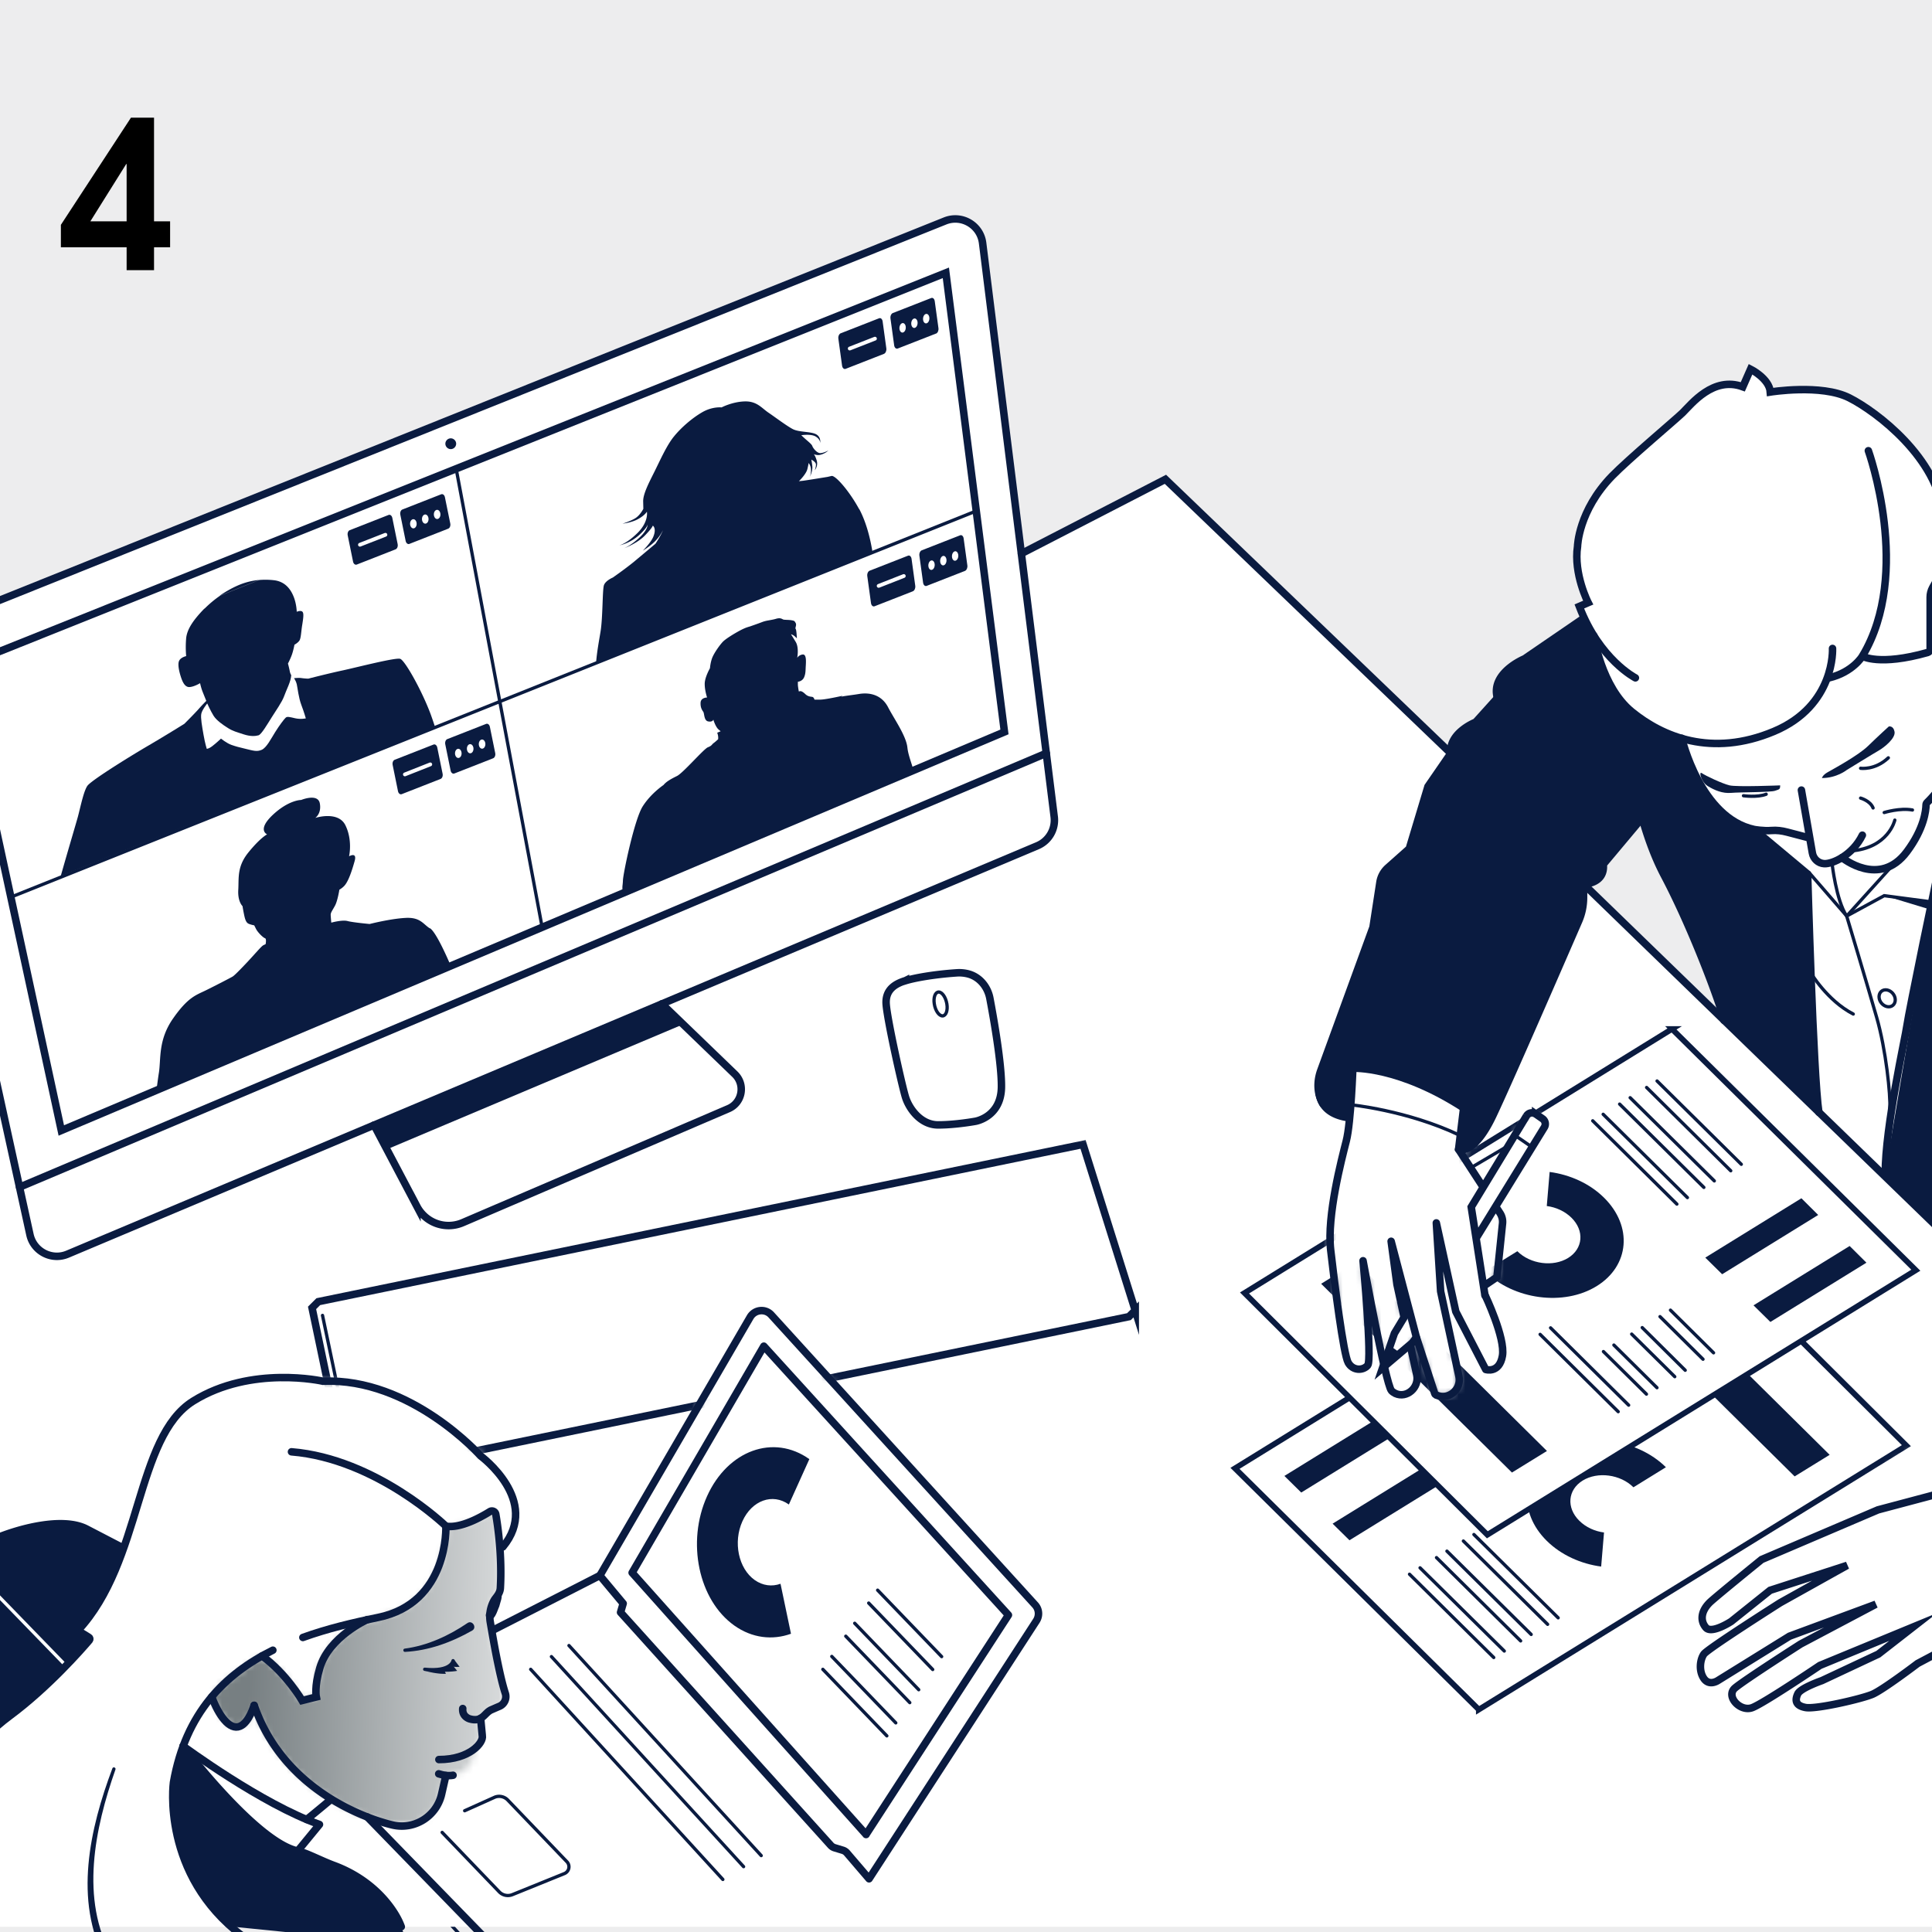 <svg width="300" height="300" viewBox="0 0 300 300" fill="none" xmlns="http://www.w3.org/2000/svg"><rect x="0" y="0" width="300" height="300" fill="#333333" stroke="none"/><g clip-path="url(#clip0_48132_188046)"><path fill="#EDEDEE" d="M0 0h300v300H0z"/><path d="M57.032 284.533l14.572 16.09" stroke="#0A1B40" stroke-width=".511" stroke-miterlimit="10" stroke-linecap="round"/><path d="M363.2 49.184l-22.61 57.66c-1.088-1.454-21.394-13.25-21.394-13.25L301.73 79.976c-.785-9.217-9.596-14.624-9.596-14.624l-2.71-2.252-5.813-2.356-8.72.144-3.063-3.548-1.217 2.736c-2.62-1.19-7.345.13-9.348 4.02l-5.224 4.805c-8.144 5.225-14.192 15.555-9.44 24.68l-1.375.59.642 1.82-8.196 5.616-2.528 1.52c-1.623 1.255-3.273 3.285-2.644 5.236l-3.378 3.73-1.074.616a5.512 5.512 0 0 0-2.605 3.43l-.196.8L180.94 74.4-36.894 186.812l-6.65 9.478 39.8 44.973s-7.908 7.96-9.53 23.894c-.93 9.19-2.724 25.766-5.146 34.027h381.227L524.21 65.354 363.2 49.183zm-117.31 88.1l1.65-.394c1.755-.602 1.415-2.684 1.415-2.684l6.035-7.2s2.475 7.802 5.198 12.424c3.718 6.324 7.528 19.023 7.528 19.023l-21.825-21.17z" fill="#fff"/><path d="M134.487 284.863c-.655-.707-36.33-40.652-36.33-40.652l20.45-35.18 37.98 41.753-22.113 34.08h.013z" fill="#fff"/><g style="mix-blend-mode:lighten"><mask id="mask0_48132_188046" style="mask-type:luminance" maskUnits="userSpaceOnUse" x="32" y="234" width="47" height="50"><path d="M78.543 234.627H32.837v48.926h45.706v-48.926z" fill="#fff"/></mask><g mask="url(#mask0_48132_188046)"><mask id="mask1_48132_188046" style="mask-type:luminance" maskUnits="userSpaceOnUse" x="32" y="234" width="47" height="50"><path d="M76.37 234.627a.525.525 0 0 0-.275.092c-1.427.89-4.57 2.643-6.86 2.25 0 0 .523 11.94-10.553 14.193l-1.65.327s-5.944 2.658-7.37 7.502c-.878 2.96-.55 4.517-.55 4.517l-2.2.55s-2.45-4.19-6.22-6.927c0 0-5.852 3.77-7.855 6.245 0 0 2.12 5.446 4.452 4.674 1.478-.484 2.172-3.247 2.172-3.247 4.478 12.962 16.968 17.518 21.458 18.578 3.43.812 6.848-1.335 7.633-4.765l.668-2.933c.368.04.734.04 1.114-.026 0 0 3.456-.72 3.286-4.086.93-.746 1.362-1.558 1.257-2.056l-.262-2.697c.63-.352.995-1.02 1.69-1.32.418-.184.837-.368 1.217-.525a1.656 1.656 0 0 0 1.008-1.453v-.13c0-.145-.026-.29-.08-.433-.915-2.83-1.858-8.262-2.342-11.13a5.04 5.04 0 0 1 .59-3.312c.274-.484.942-1.034.994-1.91.288-4.91-.38-9.572-.707-11.484a.596.596 0 0 0-.55-.497h-.08.015z" fill="#fff"/></mask><path d="M32.9 233.183l-1.628 50.97 47.24 1.51 1.628-50.97-47.24-1.51z" fill="url(#paint0_linear_48132_188046)" mask="url(#mask1_48132_188046)"/></g></g><path d="M140.602 152.273c-1.297.406-3.156 1.205-3 3.627.158 2.422 2.476 12.79 3.013 14.493.536 1.702 2.304 4.282 5.053 4.282 2.75 0 5.8-.563 5.8-.563s3.94-.642 4.033-5.237c.066-3.575-1.217-10.815-1.793-13.852-.34-1.807-1.623-3.365-3.417-3.81a5.61 5.61 0 0 0-1.807-.144c-3.626.248-6.585.81-7.88 1.216M163.697 126.836l-11.116-89.08c-.34-2.79-3.233-4.492-5.838-3.444l-158.97 63.76a4.258 4.258 0 0 0-2.578 4.884L4.65 191.71c.576 2.618 3.377 4.07 5.84 3.024l47.59-20.045 6.65 12.633a5.546 5.546 0 0 0 7.11 2.514l41.267-17.7c2.148-.917 2.658-3.732.982-5.356l-11.326-10.918 58.34-24.56a4.286 4.286 0 0 0 2.58-4.48M306.705 93.033l-1.675 5.905s3.05 16.654-5.33 25.295a52.683 52.683 0 0 1-2.382 6.035l-.04.053c-.248.51-.405.825-.405.825s-.903 1.558-2.632 2.645l-7.553 8.64c-1.506-1.675-1.99-5.825-2.213-8.39-1.322.208-3.64-.093-3.587-3.93l-4.255-.968-4.032-.157 8.09 6.756 1.742 36.987 10.29 9.558L298 148.152l4.673-21.51s5.996-13.97 7.45-22.035c1.453-8.065-3.43-11.56-3.43-11.56" fill="#fff"/><path d="M280.69 135.73s-3.626-3.693-8.09-6.757c-2.07-1.414-3.43-1.1-5.25-2.893-4.23-4.164-6.206-11.43-6.206-11.43s-2.684.825-8.275-4.28c-4.714-4.31-4.23-8.577-5.382-11.653-.955-2.527-1.597-2.698-1.597-2.698l-9.177 6.284s-5.315 2.186-4.19 6.088l-3.377 3.744s-4.19 1.624-3.862 4.845l-3.548 5.146-2.907 9.662-3.313 2.946a3.832 3.832 0 0 0-1.244 2.29l-1.074 6.966-8.105 22.23c-.42 1.153-.55 2.41-.288 3.602.288 1.36 1.087 3.168 4.386 3.705l.903-7.973 4.884.746a19.56 19.56 0 0 1 6.782 2.37l5.55 3.155-.81 6.638s2.487 1.034 5.38-5.38l13.38-30.35c.42-.955.642-1.99.642-3.037v-2.422s3.025.065 3.064-3.077l6.035-7.2s1.532 5.092 3.47 8.968c1.938 3.875 8.026 19.22 9.27 22.466l14.715 14.272-1.74-36.986-.027.013z" fill="#0A1B40"/><mask id="mask2_48132_188046" style="mask-type:luminance" maskUnits="userSpaceOnUse" x="165" y="149" width="155" height="127"><path d="M216.917 199.445l1.087 4.988.026.118.838-.93L216 192.73l.904 6.704.013.013zm21.315-40.6c-2.58 5.88-5.12 11.6-6.363 14.245-3.065 6.507-5.395 5.368-5.395 5.368l3.823 5.89 6.716-11.075a.985.985 0 0 1 1.414-.3l1.074.745c.432.3.563.89.288 1.336l-7.555 12.28.144.223.523.812c.314.483.445 1.06.393 1.622l-.877 8.3-1.887 1.27.027 1.572s3.18 6.638 2.697 9.426c-.485 2.776-2.593 2.108-2.593 2.108l-4.648-8.994-3.024-13.774.668 10.63 2.84 13.2c.446 2.028-1.623 3.77-3.495 2.905-.118-.052-.183-.09-.183-.09l-2.867-8.787-.655.734-.353.3.04.158.994 4.543c.433 1.938-1.518 3.705-3.312 2.88a2.1 2.1 0 0 1-.602-.432c-.235-.26-.64-1.727-1.113-3.756l-.275.235.197-.577c-1.362-5.917-3.22-16.077-3.22-16.077s1.452 15.41.732 16.248c-.733.85-2.29.85-3.024-.42-.72-1.27-2.12-12.202-2.723-17.517-.603-5.316 1.69-14.075 2.422-16.916.21-.797.366-2.067.51-3.48l-44.082 22.78 58.76 79.248 94.998-65.973-63.014-60.173-18.002 9.31v-.027z" fill="#fff"/></mask><g mask="url(#mask2_48132_188046)"><path d="M229.63 265.46l-37.863-37.457 66.535-41.07 37.72 37.548-66.392 40.98z" fill="#fff"/><path d="M229.63 265.46l-37.863-37.457 66.535-41.07 37.72 37.548-66.392 40.98z" stroke="#0A1B40" stroke-width=".877" stroke-miterlimit="10" stroke-linecap="round"/><path d="M258.695 227.845c-4.478-4.426-12.255-5.46-17.36-2.305-5.107 3.156-5.63 9.31-1.153 13.734 4.478 4.426 12.255 5.473 17.36 2.318 5.107-3.156 5.617-9.31 1.153-13.734m-13.46 8.3c-2.028-2.016-1.806-4.805.525-6.245 2.317-1.44 5.852-.97 7.894 1.048 2.03 2.017 1.807 4.805-.523 6.246-2.317 1.427-5.852.968-7.88-1.048" fill="#fff"/><path d="M249.072 237.964c-1.427-.183-2.815-.81-3.836-1.82-2.043-2.016-1.807-4.804.524-6.245 2.317-1.428 5.852-.97 7.88 1.047l5.042-3.116c-4.478-4.424-12.255-5.46-17.36-2.303-5.107 3.155-5.63 9.295-1.14 13.734 2.24 2.213 5.303 3.575 8.445 3.994l.445-5.303v.014zM278.674 229.257l-29.628-29.314 5.434-3.35 29.628 29.313-5.434 3.35z" fill="#0A1B40"/><path d="M248.483 219.045l-12.123-11.992M237.983 206.047l12.123 11.993M236.124 254.8l-13.066-12.935M224.68 240.86l13.08 12.935M240.313 252.224l-13.08-12.935M228.87 238.28l13.08 12.935M231.948 257.38l-13.08-12.935M220.505 243.45l13.08 12.923" stroke="#0A1B40" stroke-width=".511" stroke-miterlimit="10" stroke-linecap="round"/><path d="M199.44 229.182l14.924-9.217 2.606 2.592-14.913 9.204-2.618-2.578z" fill="#0A1B40"/><path d="M203.184 232.888l11.678-7.214 2.62 2.592-11.68 7.2-2.618-2.578z" fill="#fff"/><path d="M206.928 236.592l14.925-9.217 2.606 2.592-14.914 9.204-2.618-2.578z" fill="#0A1B40"/><path d="M210.672 240.296l7.463-4.608 2.605 2.58-7.45 4.607-2.618-2.58z" fill="#fff"/><path d="M233.597 208.758l6.678 6.612M238.65 216.375l-6.69-6.61M229.198 211.467l6.69 6.61M234.252 219.086l-6.678-6.61M229.865 221.797l-6.69-6.61M224.812 214.178l6.677 6.625" stroke="#0A1B40" stroke-width=".511" stroke-miterlimit="10" stroke-linecap="round"/><path d="M259.625 159.78l37.863 37.457-66.536 41.084-37.706-37.548 66.38-40.993z" fill="#fff"/><path d="M259.625 159.78l37.863 37.457-66.536 41.084-37.706-37.548 66.38-40.993z" stroke="#0A1B40" stroke-width=".877" stroke-miterlimit="10" stroke-linecap="round"/><path d="M230.56 197.392c4.477 4.426 12.254 5.46 17.36 2.305 5.106-3.156 5.63-9.31 1.152-13.734-4.477-4.426-12.254-5.473-17.36-2.318s-5.617 9.31-1.152 13.734m13.46-8.288c2.028 2.016 1.806 4.805-.525 6.245-2.317 1.44-5.852.97-7.895-1.048-2.03-2.017-1.806-4.806.524-6.246 2.317-1.427 5.852-.97 7.882 1.048" fill="#fff"/><path d="M240.183 187.272c1.427.183 2.815.812 3.836 1.82 2.04 2.016 1.806 4.805-.525 6.245-2.317 1.427-5.852.97-7.88-1.048l-5.042 3.115c4.478 4.426 12.255 5.46 17.36 2.305 5.107-3.156 5.63-9.296 1.14-13.734-2.24-2.213-5.303-3.575-8.445-3.994l-.445 5.303v-.013zM210.58 195.98l29.63 29.326-5.435 3.35-29.628-29.313 5.434-3.364z" fill="#0A1B40"/><path d="M240.772 206.188l12.124 12.005M251.272 219.205L239.148 207.2M253.13 170.45l13.067 12.92M264.574 184.38l-13.08-12.937M248.94 173.025l13.08 12.936M260.384 186.972l-13.066-12.935M257.308 167.855l13.08 12.936M268.75 181.797l-13.066-12.936" stroke="#0A1B40" stroke-width=".511" stroke-miterlimit="10" stroke-linecap="round"/><path d="M289.816 196.07l-14.912 9.203-2.62-2.58 14.927-9.216 2.606 2.592z" fill="#0A1B40"/><path d="M286.072 192.364l-11.68 7.2-2.604-2.58 11.68-7.213 2.604 2.594z" fill="#fff"/><path d="M282.327 188.66l-14.912 9.203-2.62-2.58 14.927-9.217 2.605 2.593z" fill="#0A1B40"/><path d="M278.583 184.956l-7.463 4.608-2.605-2.592 7.463-4.61 2.605 2.594z" fill="#fff"/><path d="M255.658 216.48l-6.677-6.61M250.604 208.86l6.69 6.626M260.057 213.77l-6.69-6.612M255.003 206.15l6.677 6.625M259.39 203.44l6.69 6.624M264.443 211.06l-6.677-6.613" stroke="#0A1B40" stroke-width=".511" stroke-miterlimit="10" stroke-linecap="round"/></g><path d="M131.162 48.647l-137.21 54.896L9.52 175.54l146.452-61.903-8.287-64.99h-16.523z" fill="#fff"/><path d="M66.878 110.917c-1.35-3.64-4.007-8.393-4.74-8.615-.733-.223-6.507 1.27-8.837 1.78-2.33.498-5.42 1.296-5.42 1.296s-.47 0-1.086-.09c-.628-.093-1.95.104-3.116.326-1.165.236-11.233 2.815-11.233 2.815s-.878.837-1.598 1.662c-.72.812-2.225 2.304-2.225 2.304s-2.724 1.702-5.447 3.3c-2.736 1.597-8.38 5.08-9.492 6.192-.64.642-1.178 3.417-1.597 4.962-.288 1.048-1.69 5.748-2.645 9.152l58.092-23.174a77.992 77.992 0 0 0-.654-1.91z" fill="#0A1B40"/><path d="M31.738 94.497c-1.69 1.742-2.736 3.22-2.84 4.713-.12 1.493.012 2.67.012 2.67s-.812.172-1.087.708c-.275.537 0 1.702.25 2.475.248.772.614 1.65 1.334 1.623.72-.026 1.663-.602 1.663-.602s.144.707.393 1.335c.25.628.733 1.82.733 1.82s-.406.955.236 2.146c.64 1.205 1.505 2.71 3.404 3.6 1.91.89 4.124 1.978 4.74 1.78.602-.195 2.304-2.722 2.984-4.11.68-1.387 1.86-3.168 1.86-3.168s.157-3.352-.184-4.635c0 0-.17-.222-.248-.667a18.145 18.145 0 0 0-.275-1.153s.327-.602.59-1.31c.26-.72.418-1.61.418-1.61s.55-.287.786-.667c.236-.38.262-1.48.42-2.396.143-.93.3-1.82.025-2.068-.274-.25-.876.013-.876.013s-.013-1.113-.445-2.252c-.433-1.14-1.284-2.435-3.09-2.645a11.867 11.867 0 0 0-2.253-.04l-6.127 2.45a17.357 17.357 0 0 0-2.396 2.002M34.133 92.497l6.128-2.448c-.955.09-1.898.3-2.893.68-.995.392-2.134.995-3.234 1.754" fill="#0A1B40"/><path d="M49.36 119.35c-.798-3.706-1.872-7.778-1.872-7.778s-.72-.772-1.453-1.073c-.733-.29-1.545-.054-1.964.575-.418.628-1.282 2.553-1.898 3.482-.615.917-1.073 1.715-1.53 1.886-.46.17-2.15-.72-3.366-1.126-1.205-.406-3.142-1.78-3.142-1.78s-.63.64-1.886 2.644c0 0 .184 1.375.55 3.117.367 1.74.825 4.242 1.52 6.323.038.13.09.262.13.42l15.056-6.01c-.052-.236-.105-.458-.157-.68" fill="#0A1B40"/><path d="M32.183 109.227s-.812.995-.93 1.624c-.117.63.118 1.912.354 3.26.236 1.35.498 2.16.498 2.16s.26.04.85-.405 1.362-1.178 1.362-1.178.864.707 1.597.97c.734.26 1.153.365 2.2.614 1.257.302 1.78.485 2.527.158.747-.327 1.44-1.715 2.096-2.762.654-1.048 1.36-1.977 1.61-2.213.236-.236.602-.13 1.493.078.89.198 1.648.015 1.648.015s-.262-.943-.694-2.082c-.432-1.14-.576-2.606-.707-3.195-.144-.602-.537-1.243-.864-1.44-.04.995-.772 2.317-1.126 3.326-.288.81-1.322 2.304-1.885 3.194-.694 1.1-1.61 2.684-2.07 2.828-.457.13-1.216.21-2.33-.157-1.1-.368-1.61-.472-2.408-.97-.773-.484-1.78-1.178-2.24-1.91-.457-.734-.994-1.926-.994-1.926" fill="#fff"/><path d="M66.747 144.158c-1.06-.668-1.48-1.767-3.823-1.623-2.344.13-5.525.942-5.525.942s-2.593-.235-3.43-.458c-.84-.224-2.528.248-2.528.248s-.08-.85-.092-1.218c0-.366.288-.707.68-1.44.394-.733.67-2.46.67-2.46s.418-.224.758-.59c.642-.68 1.192-2.357 1.61-3.85.42-1.492-.864-.746-.864-.746s.576-2.448-.55-4.78c-1.112-2.342-4.7-1.177-4.7-1.177s1.008-.668.707-2.265c-.3-1.597-2.892-.524-2.892-.524s-1.912-.026-4.412 2.318c-2.5 2.356-.878 3.024-.878 3.024s-.982.458-2.84 2.723c-1.86 2.252-1.532 4.006-1.637 5.866-.117 1.858.656 2.552.656 2.552s.09.602.274 1.466c.184.864.393 1.178.76 1.31.432.156.785.21.785.21l.288.575c.302.576 1.113 1.348 1.388 1.427.263.078.093.916.093.916l-.328.157c-.327.144-1.296 1.35-2.8 2.933-1.507 1.584-1.82 1.833-2.004 1.95-.183.12-2.683 1.415-4.176 2.148-1.492.733-2.75 1.034-5.093 4.4-2.33 3.364-1.82 6.297-2.185 8.47-.13.812-.262 1.885-.406 2.972l45.692-19.783c-1.336-3.103-2.514-5.302-3.182-5.72M133.4 79.052c-1.465-2.723-3.665-5.276-4.28-5.145l-.616.144s-3.194.524-3.823.603l-.627.065s1.14-1.086 1.322-1.91c.197-.826.184-.918.184-.918s.365.406.365 1.087c0 .68-.17 1.06-.17 1.06s.47-.89.38-1.675c-.092-.786-.157-.995-.157-.995s.694.34.72.733c.026.393-.184.916-.184.916s.59-.64.288-1.57c-.222-.708-.392-.878-.458-.917.118.038.563.195.982.103a2.95 2.95 0 0 0 1.31-.68s-.708.38-1.23.406c-.525.038-1.167-.774-1.27-1.1-.12-.33-.734-.76-1.39-1.376-.405-.38-.326-.3-.326-.3s1.505-.25 2.252.208c.746.46.693 1.022.693 1.022s.17-.982-.68-1.4c-.838-.42-2.62-.29-3.562-.774-.942-.484-2.723-1.833-3.783-2.553-1.06-.707-1.807-1.82-3.732-1.754-1.924.065-3.56.93-3.56.93s-1.415-.17-3 .746c-1.583.915-3.272 2.38-4.398 3.77-1.126 1.374-2.134 3.678-3.037 5.485-.904 1.807-1.768 3.47-1.742 4.61l.027 1.138s-.497 1.008-1.283 1.48c-.785.47-1.95.824-1.95.824s1.31-.144 2.278-.642c1.165-.602 1.505-1.217 1.505-1.217s.328 1.584-1.518 3.365c-1.73 1.675-2.777 1.86-2.777 1.86s1.676-.25 3.22-1.716c1.18-1.113 1.192-1.506 1.192-1.558 0 .05.066.81-1.257 2.054-1.374 1.283-2.41 1.676-2.41 1.676s2.03-.733 3.248-1.99c1.218-1.257 1.218-1.532 1.218-1.532s.64.393.065 1.767c-.394.93-1.61 2.12-1.61 2.12 0 .002 1.347-.784 2.198-1.78.393-.444.694-.93.904-1.348v.014c-.34.852-1.14 2.043-1.14 2.043s-2.068 1.74-3.39 2.84c-1.336 1.088-3.234 2.41-3.234 2.41s-1.126.47-1.375 1.178c-.25.708-.17 4.963-.523 7.163-.21 1.31-.563 3.116-.694 4.83l42.917-17.11c-.275-1.755-.877-4.492-2.07-6.717M140.902 116.1c-.17-1.82-2.068-4.478-3.01-6.297-.944-1.807-2.685-2.344-4.505-2.043-1.113.184-1.898.25-2.775.42.078-.053.157-.092.235-.145-1.335.3-2.985.616-3.508.602h-.866s-.09-.366-.327-.42c-.222-.05-.64-.025-1.06-.404-.406-.393-.68-.524-.864-.485l-.184.04s-.145-.8-.145-1.06v-.446s.68-.053.956-.668c.276-.615.224-1.14.276-1.86.04-.732.092-1.793-.51-1.7-.603.09-.825.523-.825.523s.315-1.57-.235-2.488c-.55-.904-.733-1.18-.733-1.18s.366.092.64.367l.276.262s-.052-1.297-.183-1.454c-.144-.144.183-.576 0-.916-.183-.34-.223-.354-.642-.433-.42-.078-1.008-.052-1.243-.104-.223-.053-.42-.354-1.192-.118-.772.222-1.414.236-2.055.47-.642.25-1.702.617-1.925.695-.223.08-.642.144-1.558.628-.916.485-2.24 1.297-2.697 1.768-.458.484-1.19 1.506-1.545 2.252-.367.746-.458 1.86-.458 1.86s-.825 1.426-.812 2.447c0 1.008.367 2.095.367 2.095s-.956 0-1.008.786c-.04.798.235 1.165.42 1.44.182.262.09 1.388.784 1.492.695.118.774-.288.774-.288s.327 1.126.824 1.545c.118.105.223.184.315.262l-.537.236c.222.55.144 1.008.144 1.008s-.432.407-.707.603c-.275.197-.25.406-.877.642-.63.235-3.85 3.993-4.805 4.464-.955.47-1.675.876-2.094 1.4 0 0-1.938 1.283-3.22 3.3-1.297 2.016-3.038 10.42-3.078 11.495-.04 1.073-.196.837.053 2.29 0 .08.027.158.04.236l44.92-19.99c-.327-1.06-.746-2.2-.838-3.13z" fill="#0A1B40"/><path d="M152.58 37.755l11.117 89.08a4.302 4.302 0 0 1-2.58 4.48L10.49 194.746c-2.463 1.034-5.265-.42-5.84-3.024l-19.456-88.754a4.272 4.272 0 0 1 2.58-4.885L146.74 34.312c2.605-1.047 5.5.655 5.84 3.443z" stroke="#0A1B40" stroke-width="1.165" stroke-miterlimit="10" stroke-linecap="round"/><path d="M58.08 174.702l6.664 12.634a5.547 5.547 0 0 0 7.11 2.514l41.266-17.7c2.147-.918 2.658-3.732.982-5.356l-11.325-10.92" stroke="#0A1B40" stroke-width="1.165" stroke-miterlimit="10" stroke-linecap="round"/><path d="M60.07 178.473l46.007-19.417-3.313-3.18L58.08 174.7l1.99 3.77z" fill="#0A1B40"/><path d="M3.04 184.34l159.426-67.373" stroke="#0A1B40" stroke-width="1.165" stroke-miterlimit="10" stroke-linecap="round"/><path d="M70.832 72.79l13.354 71.198" stroke="#0A1B40" stroke-width=".511" stroke-miterlimit="10" stroke-linecap="round"/><path d="M-6.047 103.544l152.92-61.18 9.1 71.288L9.52 175.54l-15.567-71.996z" stroke="#0A1B40" stroke-width="1.165" stroke-miterlimit="10" stroke-linecap="round"/><path d="M1.69 139.303L151.6 79.34" stroke="#0A1B40" stroke-width=".511" stroke-miterlimit="10" stroke-linecap="round"/><path d="M70.832 68.902c0 .46-.38.838-.838.838a.844.844 0 0 1-.838-.838c0-.458.38-.838.838-.838.458 0 .838.38.838.838z" fill="#0A1B40"/><path d="M226.49 178.472s2.33 1.14 5.38-5.38c2.58-5.473 10.735-24.248 13.262-30.06a9.15 9.15 0 0 0 .76-3.64v-2.11s3.377-.025 3.063-3.075l6.036-7.2M245.89 96.02l-9.177 6.284s-5.315 2.186-4.19 6.088l-3.377 3.744s-4.19 1.624-3.863 4.845l-3.548 5.146-2.906 9.662-3.314 2.946a3.83 3.83 0 0 0-1.243 2.29l-1.074 6.966-8.105 22.23c-.42 1.153-.55 2.41-.288 3.602.3 1.36 1.086 3.168 4.386 3.705" stroke="#0A1B40" stroke-width="1.165" stroke-miterlimit="10" stroke-linecap="round"/><path d="M272.6 128.973l8.09 6.755s.865 31.187 1.742 36.987" stroke="#0A1B40" stroke-width="1.165" stroke-linecap="round" stroke-linejoin="round"/><path d="M292.58 126.17s2.447-.76 4.385-.394" stroke="#0A1B40" stroke-width=".511" stroke-miterlimit="10" stroke-linecap="round"/><path d="M232.524 108.39s1.126 2.696 2.658 3.9" stroke="#0A1B40" stroke-width="1.309" stroke-miterlimit="10" stroke-linecap="round"/><path d="M207.216 166.062s-4.62 1.348-1.754 5.368c1.427 2.003 3.718 2.108 3.718 2.108l.903-7.974-2.867.498zM227.3 171.822s5.71 3.797-.81 6.638l.81-6.638z" fill="#0A1B40"/><path d="M294.19 134.025l-7.438 8.222s3.208 10.697 4.648 15.71c1.454 5.016 2.174 12.086 2.056 14.207M281.176 151.06s2.553 4.32 6.598 6.4" stroke="#0A1B40" stroke-width=".511" stroke-miterlimit="10" stroke-linecap="round"/><path d="M294.268 154.984c.144.734-.288 1.336-.97 1.35-.68.012-1.347-.564-1.492-1.284-.144-.733.29-1.336.97-1.35.68-.012 1.348.564 1.492 1.284zM284.475 134.025s.64 5.8 2.278 8.222l5.826-3.168 7.12.942" stroke="#0A1B40" stroke-width=".511" stroke-miterlimit="10" stroke-linecap="round"/><path d="M292.58 139.064l6.86 2.082.26-1.152-7.12-.93zM282.904 120.828s.078-.445.85-.89c.76-.446 4.753-2.58 6.324-4.112 1.57-1.53 3.22-3.024 3.22-3.024s.72-.157.89.838c.158 1.008-1.61 2.422-2.46 2.906-.85.485-4.975 3.025-4.975 3.025s-1.545 1.245-3.85 1.245M276.423 121.952s-6.69.275-7.856 0c-1.165-.274-3.784-1.53-4.307-1.898-.524-.367-.118 1.375.93 2.016 1.047.642 2.29 1.166 3.626 1.048 1.322-.118 6.127-.08 6.808-.328.68-.235.8-.196.8-.85" fill="#0A1B40"/><path d="M228.36 181.354l5.88-3.47" stroke="#0A1B40" stroke-width=".511" stroke-miterlimit="10" stroke-linecap="round"/><path d="M73.32 253.193c-3.22 1.833-6.73 3.116-10.435 3.312-.314.014-.354-.47-.04-.51 3.523-.458 6.874-2.016 9.74-3.967.748-.524 1.533.707.735 1.165zM75.65 250.287c.76-.707 1.4-1.702 1.754-2.71.04-.13.183-.21.327-.17.447.366-.103 1.518-.208 2.055-.327.668-.694 2.448-1.78 1.925-.38-.236-.42-.8-.08-1.1" fill="#0A1B40"/><path d="M65.948 259.203c4.15.42 4.4-1.336 4.4-1.336M280.9 135.477l5.852 6.755" stroke="#0A1B40" stroke-width=".511" stroke-miterlimit="10" stroke-linecap="round"/><path d="M93.154 244.644l23.33-40.116c.695-1.19 2.345-1.374 3.274-.353l40.967 45.025c.628.68.707 1.702.196 2.487l-25.974 40.05-3.444-4.02a1.376 1.376 0 0 0-.615-.405l-1.296-.393a1.34 1.34 0 0 1-.6-.38L96.36 250.365l.406-1.375-3.627-4.346h.014z" stroke="#0A1B40" stroke-width="1.165" stroke-linecap="round" stroke-linejoin="round"/><path d="M134.488 284.863c-.655-.707-36.332-40.652-36.332-40.652l20.45-35.18 37.982 41.753-22.114 34.08h.014z" stroke="#0A1B40" stroke-width="1.165" stroke-linecap="round" stroke-linejoin="round"/><path d="M93.154 244.643l-16.732 8.55M77.365 303.047L57.033 282.14M140.602 152.273c-1.297.406-3.156 1.205-3 3.627.158 2.422 2.476 12.79 3.013 14.493.536 1.702 2.304 4.282 5.053 4.282 2.75 0 5.8-.563 5.8-.563s3.94-.642 4.033-5.237c.066-3.575-1.217-10.815-1.793-13.852-.34-1.807-1.623-3.365-3.417-3.81a5.61 5.61 0 0 0-1.807-.144c-3.626.248-6.585.81-7.88 1.216v-.013z" stroke="#0A1B40" stroke-width="1.165" stroke-miterlimit="10" stroke-linecap="round"/><path d="M147.03 155.89c.17 1.02-.144 1.858-.68 1.858-.538 0-1.114-.825-1.27-1.846-.17-1.02.143-1.86.68-1.86s1.1.826 1.27 1.847z" fill="#fff"/><path d="M147.03 155.89c.17 1.02-.144 1.858-.68 1.858-.538 0-1.114-.825-1.27-1.846-.17-1.02.143-1.86.68-1.86s1.1.826 1.27 1.847z" stroke="#0A1B40" stroke-width=".511" stroke-miterlimit="10" stroke-linecap="round"/><path d="M70.518 257.71l.85 1.112s-.968.105-1.492-.17l.642-.943z" fill="#0A1B40"/><path d="M70.046 258.287l.943 1.165s-2.122.406-4.256-.157c0 0 2.605.236 3.312-.995" fill="#0A1B40"/><path d="M68.868 259.07l.367.838s-1.152.105-3.287-.458c0 0 2.28.118 2.92-.38z" fill="#0A1B40"/><mask id="mask3_48132_188046" style="mask-type:luminance" maskUnits="userSpaceOnUse" x="44" y="175" width="142" height="53"><path d="M44.476 199.932l3.98 14.258s.34-.092 1.69.288c1.348.38 13.196-1.322 25.752 12.7l31.592-7.2 8.995-15.463s1.31-1.192 1.937-1.008c.63.17 10.828 11.102 10.828 11.102l9.53 10.473 46.414-17.348-13.72-31.29-7.79-.55-119.208 24.05v-.013z" fill="#fff"/></mask><g mask="url(#mask3_48132_188046)" stroke="#0A1B40" stroke-miterlimit="10" stroke-linecap="round"><path d="M176.278 203.482l-8.104-25.78-118.75 24.42-.968.967 5.512 26.302 121.328-24.94.982-.97z" stroke-width="1.165"/><path d="M50.08 204.254l4.007 19.128" stroke-width=".511"/></g><path d="M18.83 240.215l-5.395-2.802s-5.08-2.736-14.586 1.663c-1.585.733-7.843 9.125-9.977 16.235-2.173 7.24-4.975 35.743-7.057 43.887h5.316s-1.323-18.592 10.75-29.537c8.22-7.437 14.374-12.333 15.97-14.965l-1.78-1.492s6.05-7.646 6.744-12.975" fill="#0A1B40"/><path d="M47.03 254.265c3.81-1.375 7.803-2.317 11.652-3.103 11.09-2.252 10.552-14.192 10.552-14.192s-10.8-10.46-23.972-11.534" stroke="#0A1B40" stroke-width="1.165" stroke-miterlimit="10" stroke-linecap="round"/><path d="M-1.137 246.92L9.86 258.258" stroke="#fff" stroke-width=".511" stroke-miterlimit="10" stroke-linecap="round"/><path d="M42.37 256.242c-7.45 3.692-13.55 9.74-15.437 20.542 0 0-1.977 14.258 10.71 23.842M74.63 226.076s9.425 6.952 3.455 14.127M74.63 226.077s-10.79-12.176-24.484-11.6c0 0-11.116-2.54-20.137 3.077-9.02 5.617-7.895 24.902-17.91 35.638l1.7 1.047c.158.09.197.3.08.444-1.113 1.31-6.31 7.28-12.386 11.783-10.474 7.777-14.82 21.118-14.336 32.718" stroke="#0A1B40" stroke-width="1.165" stroke-miterlimit="10" stroke-linecap="round"/><path d="M71.853 265.3c-.118 1.297 1.087 1.61 1.087 1.61 2.016.564 2.24-.94 3.378-1.426.42-.183.838-.366 1.217-.523a1.64 1.64 0 0 0 .93-2.016c-.917-2.815-1.86-8.248-2.344-11.115a5.123 5.123 0 0 1 .59-3.314c.275-.484.93-1.034.982-1.91.288-4.91-.38-9.572-.707-11.47a.607.607 0 0 0-.916-.42c-1.428.89-4.57 2.646-6.86 2.266M18.83 240.216l-5.395-2.802c-3.732-1.937-10.736-.026-14.585 1.663m0 0c-1.336.59.183-.903 0 0zm0 0s-7.24 4.046-10.736 19.18c-3.51 15.148-3.863 32.758-6.285 40.927" stroke="#0A1B40" stroke-width="1.165" stroke-miterlimit="10" stroke-linecap="round"/><path d="M74.63 266.822l.26 2.697c.223 1.073-1.95 3.704-6.742 3.704M57.032 251.488s-5.943 2.658-7.37 7.502c-.878 2.96-.55 4.517-.55 4.517l-2.2.55s-2.448-4.19-6.22-6.926M68.122 275.438c.72.235 1.48.353 2.225.222M32.877 263.482c1.06 2.855 2.762 5.264 4.398 4.57 1.428-.603 2.174-3.247 2.174-3.247" stroke="#0A1B40" stroke-width="1.165" stroke-miterlimit="10" stroke-linecap="round"/><path d="M69.234 275.71l-.667 2.905c-.786 3.43-4.216 5.578-7.633 4.766-4.49-1.06-16.994-5.63-21.46-18.577M51.455 279.363s-1.806 1.52-3.836 3.17M28.438 271.127s11.378 14.965 17.793 16.287c1.363.288 3.6 1.506 5.63 2.252 3.496 1.296 6.612 3.522 8.8 6.533.693.955 1.282 1.976 1.648 2.984M228.923 177.554c2.03-2.697.734-5.773-10.2-10.186-6.768-2.736-10.46-1.872-12.293-.824a3.23 3.23 0 0 0-1.505 3.587c.105.407.275.84.537 1.284M252.974 116.965s1.126 10.788 5.473 19.01c4.346 8.222 8.614 19.73 9.27 22.467" stroke="#0A1B40" stroke-width="1.165" stroke-miterlimit="10" stroke-linecap="round"/><path d="M315.334 204.604L245.89 137.27s-1.688.38-5.078-1.467M225.27 116.963l-44.304-42.537-22.362 11.534M261.144 114.635s2.88 12.385 11.246 14.166c0 0 1.44.263 2.684.158.812-.066 1.624.04 2.423.25l3.404.89M279.722 122.682l1.702 9.767c.157.902.903 1.61 1.833 1.66 1.335.08 4.438-1.36 5.93-4.424" stroke="#0A1B40" stroke-width="1.165" stroke-miterlimit="10" stroke-linecap="round"/><path d="M286.032 133.17s5.8 4.78 10.055-.902c2.71-3.613 2.972-6.468 2.986-7.266 0-.157.065-.3.183-.406 9.243-9.008 5.918-25.858 5.918-25.858" stroke="#0A1B40" stroke-width="1.165" stroke-miterlimit="10" stroke-linecap="round"/><path d="M290.117 69.986s6.848 19.01-.93 31.907c0 0 2.62 1.558 10.147-.576.21-.066.38-.262.38-.485v-8.104c0-.51.13-1.008.367-1.453.773-1.427 2.593-4.517 4.15-4.766 2.017-.328 3.143 2.984 2.502 6.52-.642 3.547-2.658 8.863-2.658 8.863M284.003 105.26c3.692-.865 5.185-3.365 5.185-3.365" stroke="#0A1B40" stroke-width="1.165" stroke-miterlimit="10" stroke-linecap="round"/><path d="M300.67 90.214s1.86-1.872 1.06-10.238c-.838-8.798-10.25-16.025-14.598-18.212-4.346-2.173-12.24-.89-12.24-.89-.158-2.095-3.065-3.548-3.065-3.548l-1.204 2.736c-4.596-1.688-7.96 2.67-9.348 4.033-1.035 1.008-8.484 7.28-10.96 9.832-5.236 5.394-5.354 10.906-5.354 10.906-.64 4.295 1.65 8.746 1.65 8.746l-1.374.588c3.143 8.25 8.707 11.09 8.707 11.09M306.705 93.033s4.753 4.91 3.43 11.56c-1.335 6.652-6.4 18.487-7.973 25.256-1.57 6.768-5.8 27.546-6.048 29.366-.236 1.82-3.378 15.67-3.378 23.055" stroke="#0A1B40" stroke-width="1.165" stroke-miterlimit="10" stroke-linecap="round"/><path d="M288.913 123.928s1.493.406 1.938 1.532M294.228 127.346s-.97 4.346-6.86 4.792M288.913 119.297s2.226.34 4.307-1.623M270.727 123.562s2.147.3 3.522-.236" stroke="#0A1B40" stroke-width=".511" stroke-miterlimit="10" stroke-linecap="round"/><path d="M228.923 177.554c2.03-2.697.734-5.773-10.2-10.186-6.768-2.736-10.46-1.872-12.293-.824a3.23 3.23 0 0 0-1.505 3.587c.105.407.275.84.537 1.284" stroke="#0A1B40" stroke-width="1.165" stroke-miterlimit="10" stroke-linecap="round"/><path d="M209.6 171.532s8.902.85 17.15 4.792l.484-3.915c-10.133-6.6-17.19-6.206-17.19-6.206l-.432 5.328h-.013z" fill="#fff"/><path d="M209.6 171.532s8.902.85 17.15 4.792l.484-3.915c-10.133-6.6-17.19-6.206-17.19-6.206l-.432 5.328h-.013z" stroke="#0A1B40" stroke-width=".511" stroke-miterlimit="10" stroke-linecap="round"/><path d="M218.004 204.434l-1.087-4.988-.903-6.703 3.928 14.925 2.84 8.707c.04.118.12.196.223.248h.026c1.887.865 3.942-.877 3.51-2.906l-2.84-13.197-.67-10.63 3.026 13.772 4.648 8.994s2.108.668 2.592-2.12c.484-2.776-2.697-9.427-2.697-9.427" stroke="#0A1B40" stroke-width="1.165" stroke-linecap="round" stroke-linejoin="round"/><path d="M210.083 165.562s-.3 8.76-1.034 11.6c-.72 2.84-3.025 11.6-2.423 16.916.602 5.315 1.99 16.248 2.723 17.518.72 1.27 2.29 1.27 3.024.42.72-.84-.72-16.25-.72-16.25s3.51 19.155 4.413 20.176c.157.17.366.315.602.432 1.792.825 3.743-.942 3.324-2.88L219 208.95" stroke="#0A1B40" stroke-width="1.165" stroke-linecap="round" stroke-linejoin="round"/><path d="M230.586 201.15l-2.134-13.722M232.393 187.56l.523.81c.315.485.46 1.06.393 1.637l-.865 8.3-1.99 1.35M227.3 171.822l-.812 6.65 3.823 5.88M237.027 173.286l-8.575 14.14.76 4.844 10.59-17.217a.994.994 0 0 0-.274-1.335l-1.074-.747a.996.996 0 0 0-1.414.302l-.013.014zM218.24 204.2l-1.716 2.842-1.846 5.38 4.635-3.927.616-.824" stroke="#0A1B40" stroke-width="1.165" stroke-miterlimit="10" stroke-linecap="round"/><path d="M237.643 177.95l-2.134-1.468" stroke="#0A1B40" stroke-width=".511" stroke-miterlimit="10" stroke-linecap="round"/><path d="M215.87 208.977l1.558 1.112-2.75 2.33 1.192-3.443z" fill="#0A1B40"/><path d="M284.553 100.69s.484 8.863-9.1 12.883c-9.7 4.072-17.32.812-22.073-3.064-4.753-3.863-5.892-11.797-5.892-11.797" stroke="#0A1B40" stroke-width="1.165" stroke-miterlimit="10" stroke-linecap="round"/><path d="M312.95 228.798a1.706 1.706 0 0 1 1.86.707c1.597 2.41 5.42 8.576 5.604 12.857v.262c0 1.27-.825 2.41-2.043 2.788-1.622.51-3.704 1.192-4.24 1.48-.904.484-1.27 1.506-1.99 2.592-.72 1.087-2.54 2.658-3.68 3.208-1.152.55-10.696 5.617-10.696 5.617s-5.316 4.044-7.005 4.777c-1.69.72-8.76 2.357-10.396 2.056-1.637-.3-1.637-1.205-1.205-2.12.418-.905 3.744-2.057 3.744-2.057l8.76-4.11 5.432-4.23-14.507 5.984s-8.76 5.917-10.514 6.56c-1.872.693-4.163-1.795-2.658-3.065 1.506-1.27 10.186-6.82 10.186-6.82l11.68-6.18-13.408 4.962-11.115 6.886s-1.322.904-2.173-.3c-.838-1.205-.602-2.96 0-3.81.603-.84 11.85-7.974 11.85-7.974l10.394-5.8-11.965 3.874-6.036 4.83s-3.025 1.99-3.928.97c-.904-1.034-.812-2.5.55-3.875.68-.695 8.09-6.704 8.09-6.704l18.068-7.712 21.367-5.682-.026.026z" fill="#fff"/><path d="M312.95 228.798a1.706 1.706 0 0 1 1.86.707c1.597 2.41 5.42 8.576 5.604 12.857v.262c0 1.27-.825 2.41-2.043 2.788-1.622.51-3.704 1.192-4.24 1.48-.904.484-1.27 1.506-1.99 2.592-.72 1.087-2.54 2.658-3.68 3.208-1.152.55-10.696 5.617-10.696 5.617s-5.316 4.044-7.005 4.777c-1.69.72-8.76 2.357-10.396 2.056-1.637-.3-1.637-1.205-1.205-2.12.418-.905 3.744-2.057 3.744-2.057l8.76-4.11 5.432-4.23-14.507 5.984s-8.76 5.917-10.514 6.56c-1.872.693-4.163-1.795-2.658-3.065 1.506-1.27 10.186-6.82 10.186-6.82l11.68-6.18-13.408 4.962-11.115 6.886s-1.322.904-2.173-.3c-.838-1.205-.602-2.96 0-3.81.603-.84 11.85-7.974 11.85-7.974l10.394-5.8-11.965 3.874-6.036 4.83s-3.025 1.99-3.928.97c-.904-1.034-.812-2.5.55-3.875.68-.695 8.09-6.704 8.09-6.704l18.068-7.712 21.367-5.682-.026.026z" stroke="#0A1B40" stroke-width="1.165" stroke-miterlimit="10"/><path d="M28.438 271.127s12.23 9.047 21.17 12.176l-3.377 4.11" stroke="#0A1B40" stroke-width="1.165" stroke-linecap="round" stroke-linejoin="round"/><path d="M28.44 271.127s-6.9 14.52 7.762 28.057l27.233 2.736s-2.697-7.24-6.402-9.335c-3.706-2.094-10.069-4.726-12.648-5.84-5.12-2.21-15.946-15.618-15.946-15.618zM310.136 104.59s-6.363 20.096-7.974 25.254c-1.61 5.16-9.426 52.423-9.426 52.423l60.25 60.133h32.13l-27.258-111.744c-1.755-6.847-6.992-15.488-12.49-19.927l-4.792-3.876S322.6 95.96 319.183 93.604c-1.886-1.296-4.962-3.993-7.345-5.564-.904-.59-9.27-7.66-10.134-8.052l.197 3.404c.302.432-.72 5.316-.432 4.884 1.886-2.828 4.32-1.336 4.32-1.336l.89 6.102s4.597 6.362 3.432 11.56M17.925 274.78c-3.207 9.114-5.525 20.15-.523 29.027.392.642-.63 1.257-1.01.59-4.987-9.27-2.447-20.477 1.062-29.812.118-.3.59-.118.47.196zM250.984 131.77l2.317-12.385 1.69 7.606-4.006 4.78zM69.588 82.097l-6.01 2.357c-.248.105-.523-.105-.59-.47l-.824-4.047c-.078-.367.066-.733.328-.825l6.01-2.356c.248-.105.523.104.588.47l.825 4.046c.08.354-.065.734-.327.825z" fill="#0A1B40"/><path d="M64.678 81.142c.08.38-.078.773-.353.878-.275.105-.55-.118-.63-.498-.077-.38.08-.772.355-.877.275-.105.55.118.628.498zM66.524 80.41c.08.38-.078.773-.353.877-.274.105-.55-.118-.628-.497-.078-.38.08-.773.354-.877.275-.105.55.117.628.497zM68.37 79.69c.08.38-.078.772-.353.877-.275.104-.55-.118-.628-.498-.08-.38.077-.773.352-.878.275-.105.55.118.63.497z" fill="#fff"/><path d="M61.419 85.304l-6.01 2.357c-.25.106-.525-.104-.59-.47l-.825-4.046c-.078-.367.066-.733.327-.825l6.01-2.357c.25-.105.523.104.59.47l.824 4.046c.078.353-.066.733-.328.824z" fill="#0A1B40"/><path d="M55.893 84.586l3.954-1.545" stroke="#fff" stroke-width=".589" stroke-miterlimit="10" stroke-linecap="round"/><path d="M145.354 51.79l-5.957 2.33c-.25.092-.498-.118-.55-.484l-.576-4.19c-.05-.366.12-.746.368-.838l5.957-2.33c.248-.105.497.118.55.484l.576 4.19c.053.367-.117.746-.366.85" fill="#0A1B40"/><path d="M140.64 50.715c.054.392-.117.798-.392.903-.26.105-.523-.13-.576-.524-.052-.392.118-.798.393-.903.262-.104.524.132.576.525zM142.474 49.998c.052.393-.118.798-.393.903-.26.106-.523-.13-.575-.523-.052-.392.118-.798.393-.903.262-.105.524.13.576.524zM144.307 49.29c.052.392-.118.797-.393.902-.262.105-.524-.13-.576-.523-.053-.394.118-.8.393-.905.262-.105.524.13.577.524z" fill="#fff"/><path d="M137.263 54.946l-5.957 2.33c-.248.092-.497-.118-.55-.498l-.576-4.19c-.052-.366.118-.745.367-.837l5.957-2.33c.25-.104.498.118.55.485l.576 4.19c.052.366-.118.746-.367.85z" fill="#0A1B40"/><path d="M131.947 54.12l3.915-1.532" stroke="#fff" stroke-width=".589" stroke-miterlimit="10" stroke-linecap="round"/><path d="M76.566 117.75l-6.01 2.356c-.248.105-.523-.105-.588-.47l-.825-4.047c-.08-.367.065-.734.327-.826l6.01-2.356c.248-.105.523.105.59.47l.824 4.047c.078.353-.066.733-.328.825z" fill="#0A1B40"/><path d="M71.656 116.795c.08.38-.078.772-.353.877-.275.105-.55-.118-.63-.497-.077-.38.08-.773.355-.878.275-.104.55.118.628.498zM73.503 116.072c.078.38-.08.773-.354.877-.276.104-.55-.118-.63-.498-.078-.38.08-.773.354-.877.275-.105.55.118.63.497zM75.35 115.353c.078.38-.08.773-.354.878-.275.105-.55-.117-.63-.497-.077-.38.08-.772.355-.877.276-.105.55.118.63.497z" fill="#fff"/><path d="M68.397 120.957l-6.01 2.356c-.248.105-.523-.105-.59-.47l-.823-4.047c-.08-.366.065-.733.327-.825l6.01-2.355c.25-.105.524.105.59.47l.824 4.047c.08.353-.065.733-.327.825z" fill="#0A1B40"/><path d="M62.872 120.25l3.94-1.557" stroke="#fff" stroke-width=".589" stroke-miterlimit="10" stroke-linecap="round"/><path d="M149.845 88.647l-5.957 2.33c-.25.092-.498-.118-.55-.497l-.576-4.19c-.053-.367.118-.746.366-.838l5.957-2.33c.25-.105.498.118.55.484l.576 4.19c.054.366-.117.746-.365.85z" fill="#0A1B40"/><path d="M145.13 87.57c.054.393-.116.8-.39.903-.263.105-.525-.13-.577-.523-.053-.393.117-.8.392-.904.262-.104.524.13.576.524zM146.965 86.865c.052.393-.118.8-.393.903-.262.105-.524-.13-.576-.523-.053-.393.118-.8.393-.904.26-.103.522.132.575.525zM148.798 86.144c.052.393-.118.8-.393.904-.262.104-.524-.13-.576-.524-.054-.393.117-.8.392-.903.26-.104.523.13.576.524z" fill="#fff"/><path d="M141.754 91.813l-5.957 2.33c-.25.092-.498-.118-.55-.497l-.576-4.19c-.052-.367.118-.746.367-.838l5.957-2.33c.25-.105.498.118.55.484l.576 4.19c.053.366-.118.746-.366.85z" fill="#0A1B40"/><path d="M136.438 90.975l3.902-1.532" stroke="#fff" stroke-width=".589" stroke-miterlimit="10" stroke-linecap="round"/><path d="M125.676 226.56c-5.55-3.953-12.66-1.374-15.88 5.76-3.222 7.137-1.336 16.13 4.215 20.085 5.552 3.954 12.66 1.388 15.882-5.747 3.22-7.136 1.335-16.13-4.216-20.084m-8.484 18.774c-2.527-1.793-3.378-5.878-1.91-9.125 1.465-3.247 4.686-4.412 7.213-2.62 2.527 1.795 3.378 5.88 1.91 9.127-1.465 3.247-4.686 4.412-7.213 2.618z" fill="#fff"/><path d="M121.2 245.925c-1.31.472-2.738.315-4.008-.576-2.527-1.794-3.378-5.88-1.91-9.126 1.465-3.247 4.686-4.412 7.213-2.605l3.18-7.045c-5.55-3.954-12.66-1.375-15.88 5.747-3.22 7.136-1.335 16.13 4.216 20.084 2.776 1.977 5.945 2.318 8.812 1.283l-1.623-7.75v-.015z" fill="#0A1B40"/><path d="M132.72 252.062l9.937 10.317M141.27 264.385l-9.938-10.317M129.16 257.21l9.936 10.316M137.708 269.543l-9.937-10.33M136.28 246.92l9.938 10.317M144.83 259.24l-9.937-10.316M68.658 284.535l8.864 9.23c.524.55 1.335.72 2.042.433l8.08-3.273a1.137 1.137 0 0 0 .39-1.833l-9.19-9.584a1.852 1.852 0 0 0-1.977-.458l-4.713 2.12M88.35 255.52l29.85 32.615M85.626 257.238l29.838 32.614M82.406 259.213l29.837 32.626" stroke="#0A1B40" stroke-width=".511" stroke-miterlimit="10" stroke-linecap="round"/><path d="M23.918 41.953h-4.256V38.4H9.454v-3.487l10.88-16.64h3.584V34.37h2.496v4.03h-2.496v3.553zm-4.256-7.584v-8.897h-.064L14.03 34.37h5.632z" fill="#000"/></g><defs><linearGradient id="paint0_linear_48132_188046" x1="38.651" y1="258.103" x2="94.191" y2="259.878" gradientUnits="userSpaceOnUse"><stop stop-color="#777F82"/><stop offset="1" stop-color="#fff"/></linearGradient><clipPath id="clip0_48132_188046"><path fill="#fff" d="M0 0h300v300H0z"/></clipPath></defs></svg>